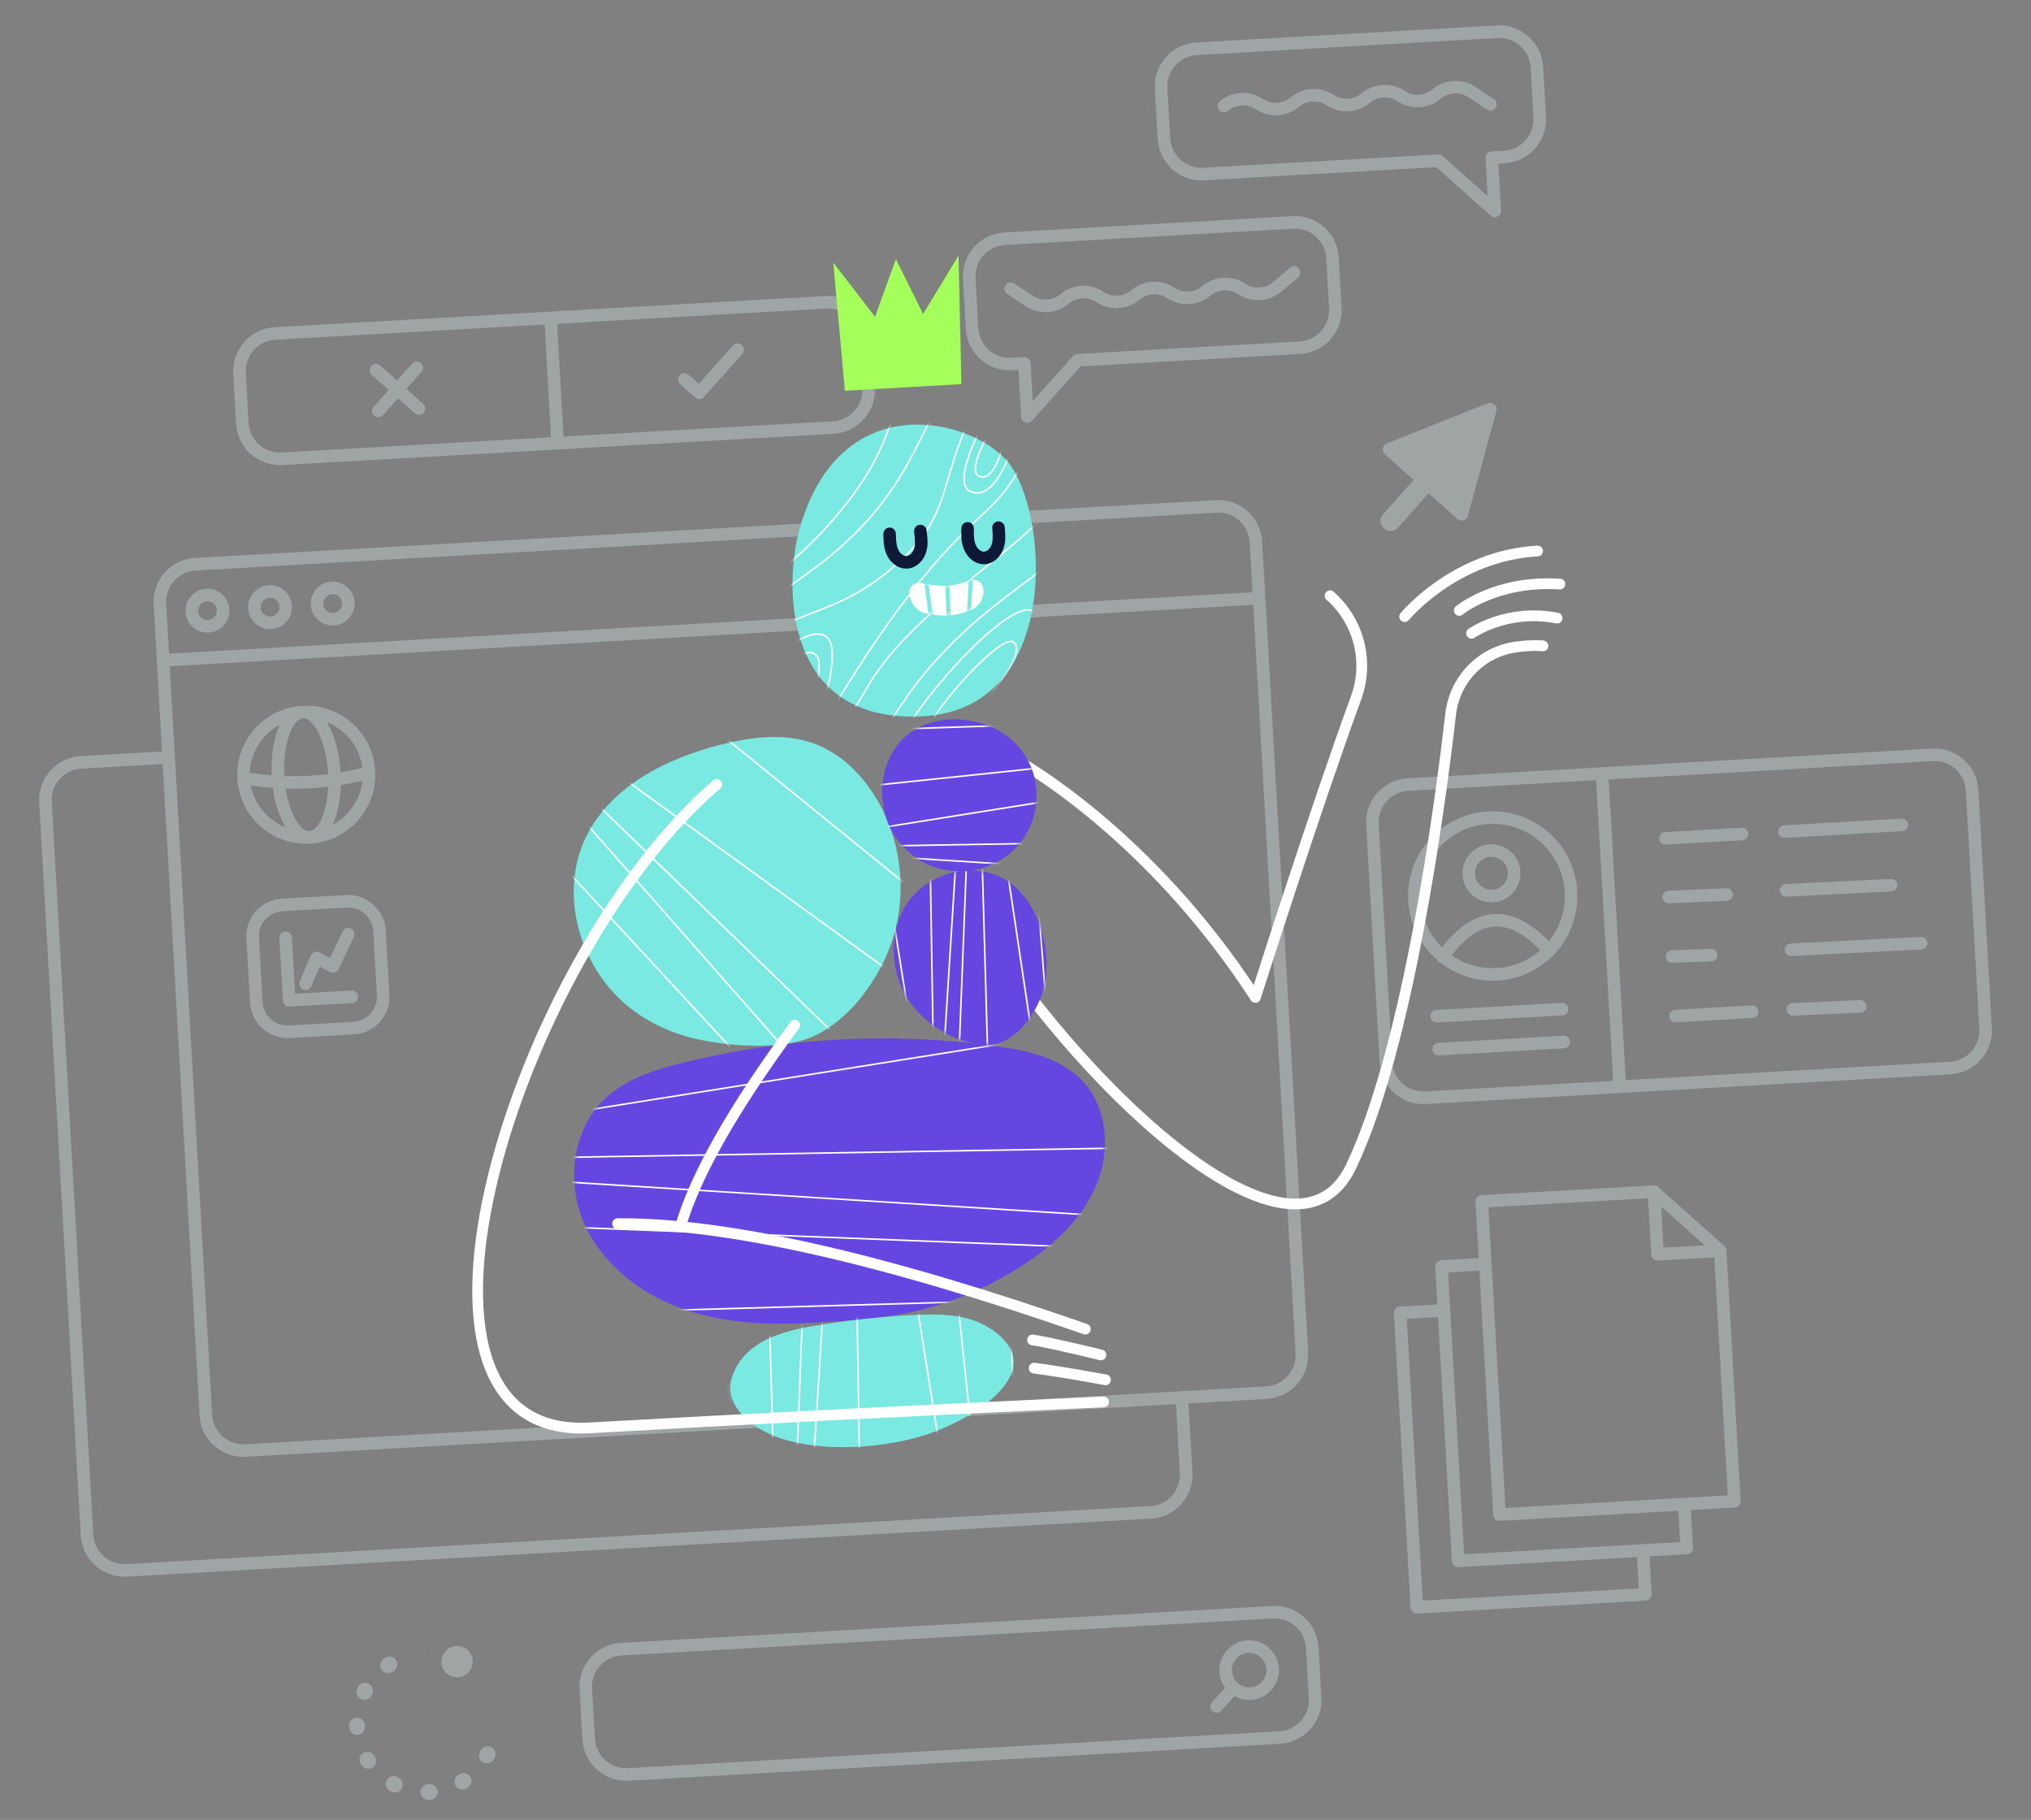 <svg width="567" height="508" viewBox="0 0 567 508" fill="none" xmlns="http://www.w3.org/2000/svg">
<rect x="0" y="0" width="567" height="508" fill="#808080" stroke="none"/>
<path fill-rule="evenodd" clip-rule="evenodd" d="M339.432 139.6C346.124 139.22 351.866 144.283 352.353 150.943L352.365 151.145L365.196 377.565C365.576 384.256 360.513 389.998 353.853 390.484L353.651 390.497L331.796 391.736L332.886 410.968C333.265 417.66 328.203 423.402 321.543 423.889L321.341 423.901L35.475 440.101C28.783 440.481 23.041 435.418 22.554 428.759L22.542 428.556L10.949 223.992C10.57 217.3 15.632 211.558 22.292 211.072L22.494 211.059L45.224 209.771L42.895 168.683C42.516 161.991 47.578 156.25 54.238 155.762L54.441 155.751L339.432 139.6ZM45.422 213.268L22.692 214.556C17.915 214.827 14.249 218.88 14.437 223.643L14.446 223.793L26.039 428.358C26.31 433.136 30.363 436.801 35.126 436.613L35.276 436.605L321.142 420.404C325.92 420.133 329.586 416.08 329.398 411.317L329.389 411.167L328.299 391.934L68.659 406.648L68.457 406.658C68.359 406.662 68.262 406.665 68.165 406.666L67.916 406.668L67.638 406.664L67.393 406.656L67.159 406.643L66.87 406.62L66.532 406.586L66.425 406.573L66.053 406.52L65.836 406.484L65.526 406.426L65.26 406.369L65.11 406.334L64.756 406.244L64.497 406.17L64.266 406.1L63.995 406.01L63.797 405.94L63.56 405.852L63.286 405.743L62.977 405.61L62.77 405.515L62.519 405.394L62.319 405.292L62.045 405.145L61.845 405.032L61.574 404.871L61.442 404.789L61.134 404.588L60.867 404.404L60.671 404.262L60.567 404.184L60.448 404.092L60.124 403.832L59.919 403.657L59.796 403.548L59.534 403.308L59.453 403.23L59.266 403.046L59.13 402.907L58.911 402.674L58.727 402.467L58.555 402.266L58.378 402.05L58.156 401.763L58.015 401.572L57.931 401.453L57.747 401.184L57.655 401.043C57.598 400.955 57.542 400.866 57.488 400.776L57.414 400.653L57.267 400.4L57.192 400.263L57.109 400.108L57.035 399.964C56.958 399.815 56.885 399.663 56.815 399.509L56.725 399.309L56.614 399.045L56.589 398.983C56.509 398.784 56.434 398.582 56.364 398.377C56.31 398.219 56.259 398.059 56.211 397.898C56.139 397.655 56.075 397.408 56.017 397.159C55.985 397.018 55.955 396.876 55.928 396.733C55.846 396.308 55.787 395.875 55.75 395.434L55.727 395.103L45.422 213.268ZM349.859 168.827L47.383 185.969L59.224 394.905C59.235 395.097 59.252 395.288 59.275 395.477C59.284 395.554 59.294 395.631 59.306 395.708C59.372 396.153 59.472 396.587 59.602 397.007L59.683 397.257L59.765 397.484L59.852 397.708C59.922 397.88 59.997 398.049 60.078 398.215C60.109 398.28 60.141 398.345 60.174 398.409L60.257 398.567L60.343 398.723L60.411 398.839L60.48 398.955C60.531 399.038 60.583 399.121 60.636 399.202L60.783 399.419L60.877 399.551L60.974 399.682L61.05 399.782L61.178 399.942L61.24 400.017C61.358 400.158 61.481 400.296 61.607 400.429L61.676 400.502L61.746 400.573L61.853 400.679L61.962 400.783L62.063 400.877L62.246 401.04L62.323 401.105L62.435 401.198L62.587 401.319L62.649 401.366C62.847 401.518 63.051 401.661 63.261 401.795L63.474 401.926C64.87 402.762 66.513 403.219 68.252 403.161L68.461 403.151L353.453 387C358.231 386.73 361.896 382.677 361.708 377.913L361.7 377.763L349.859 168.827ZM339.63 143.096L54.639 159.247C49.861 159.518 46.195 163.571 46.383 168.334L46.392 168.485L47.185 182.472L349.661 165.33L348.868 151.343C348.6 146.616 344.63 142.978 339.933 143.084L339.781 143.089L339.63 143.096ZM57.559 164.344C60.938 164.153 63.833 166.737 64.025 170.117C64.216 173.496 61.632 176.391 58.252 176.583C54.873 176.775 51.977 174.19 51.786 170.81C51.594 167.431 54.179 164.536 57.559 164.344ZM75.043 163.353C78.422 163.162 81.317 165.746 81.509 169.126C81.701 172.506 79.116 175.401 75.736 175.592C72.357 175.784 69.462 173.199 69.27 169.819C69.079 166.44 71.663 163.545 75.043 163.353ZM92.527 162.362C95.906 162.171 98.802 164.755 98.993 168.135C99.185 171.515 96.6 174.41 93.221 174.601C89.841 174.793 86.946 172.208 86.754 168.829C86.563 165.449 89.147 162.554 92.527 162.362ZM57.757 167.841C56.308 167.923 55.201 169.164 55.283 170.612C55.365 172.061 56.605 173.168 58.054 173.086C59.502 173.004 60.61 171.763 60.528 170.315C60.446 168.866 59.205 167.759 57.757 167.841ZM75.241 166.85C73.792 166.932 72.685 168.173 72.767 169.621C72.849 171.07 74.09 172.177 75.538 172.095C76.987 172.013 78.094 170.772 78.012 169.324C77.93 167.876 76.689 166.768 75.241 166.85ZM92.725 165.859C91.277 165.941 90.169 167.182 90.251 168.63C90.333 170.079 91.574 171.187 93.022 171.104C94.471 171.022 95.578 169.782 95.496 168.333C95.414 166.885 94.174 165.777 92.725 165.859Z" fill="#CFDFDF" fill-opacity="0.39"/>
<path fill-rule="evenodd" clip-rule="evenodd" d="M118.138 459.535C119.345 459.466 120.379 460.389 120.448 461.596C120.516 462.803 119.593 463.837 118.386 463.906L117.949 463.93C116.742 463.999 115.708 463.076 115.64 461.869C115.571 460.662 116.494 459.628 117.701 459.559L118.138 459.535ZM127.837 468.193C130.251 468.056 132.097 465.988 131.961 463.574C131.824 461.16 129.756 459.314 127.342 459.451C124.928 459.588 123.082 461.656 123.219 464.07C123.355 466.484 125.423 468.33 127.837 468.193ZM137.873 491.033C137.328 492.112 136.011 492.544 134.932 491.999C133.853 491.453 133.421 490.137 133.966 489.058L134.164 488.667C134.709 487.588 136.026 487.156 137.105 487.701C138.184 488.247 138.616 489.563 138.071 490.642L137.873 491.033ZM130.297 499.171C129.286 499.834 127.929 499.551 127.267 498.54C126.604 497.529 126.886 496.172 127.897 495.509L128.263 495.269C129.274 494.607 130.631 494.889 131.294 495.9C131.957 496.911 131.675 498.268 130.664 498.931L130.297 499.171ZM119.706 502.42C118.499 502.489 117.464 501.567 117.395 500.36C117.326 499.153 118.248 498.118 119.455 498.049L119.892 498.024C121.099 497.955 122.134 498.877 122.203 500.084C122.272 501.291 121.35 502.326 120.143 502.395L119.706 502.42ZM108.865 499.938C107.786 499.393 107.353 498.077 107.898 496.997C108.443 495.918 109.76 495.486 110.839 496.031L111.23 496.228C112.309 496.773 112.742 498.09 112.197 499.169C111.651 500.248 110.335 500.681 109.256 500.136L108.865 499.938ZM100.726 492.367C100.063 491.356 100.345 489.999 101.355 489.336C102.366 488.672 103.723 488.954 104.387 489.965L104.627 490.331C105.29 491.342 105.008 492.699 103.997 493.362C102.987 494.025 101.63 493.744 100.966 492.733L100.726 492.367ZM97.473 481.775C97.403 480.568 98.326 479.533 99.532 479.463C100.739 479.394 101.774 480.316 101.844 481.523L101.869 481.96C101.938 483.167 101.016 484.202 99.809 484.271C98.603 484.341 97.568 483.419 97.498 482.212L97.473 481.775ZM99.951 470.933C100.496 469.854 101.813 469.42 102.892 469.965C103.971 470.51 104.404 471.827 103.859 472.906L103.662 473.297C103.117 474.376 101.801 474.809 100.721 474.264C99.642 473.719 99.209 472.403 99.754 471.324L99.951 470.933ZM107.521 462.792C108.531 462.128 109.888 462.41 110.552 463.42C111.215 464.431 110.934 465.788 109.923 466.452L109.557 466.692C108.547 467.355 107.19 467.074 106.526 466.063C105.863 465.053 106.144 463.696 107.155 463.032L107.521 462.792ZM118.111 459.536C119.318 459.466 120.353 460.388 120.423 461.594C120.493 462.801 119.571 463.836 118.364 463.906L117.927 463.932C116.72 464.002 115.685 463.08 115.615 461.873C115.546 460.666 116.467 459.631 117.674 459.561L118.111 459.536Z" fill="#CFDFDF" fill-opacity="0.39"/>
<path fill-rule="evenodd" clip-rule="evenodd" d="M230.523 82.627C237.215 82.247 242.957 87.31 243.444 93.969L243.456 94.172L244.248 108.159C244.627 114.851 239.565 120.593 232.905 121.079L232.703 121.092L78.842 129.811C72.151 130.191 66.409 125.128 65.921 118.468L65.91 118.266L65.117 104.279C64.738 97.587 69.8 91.845 76.46 91.359L76.662 91.346L230.523 82.627ZM152.043 90.582L76.861 94.843C72.134 95.111 68.496 99.081 68.602 103.778L68.607 103.93L68.614 104.08L69.407 118.068C69.677 122.846 73.73 126.511 78.494 126.322L78.644 126.314L153.826 122.054L152.043 90.582ZM230.721 86.123L155.539 90.384L157.323 121.856L232.505 117.595C237.283 117.324 240.948 113.271 240.759 108.508L240.751 108.357L239.959 94.37C239.688 89.592 235.635 85.927 230.872 86.116L230.721 86.123ZM117.499 101.385C118.196 102.008 118.278 103.063 117.701 103.785L117.639 103.858L113.445 108.556L118.143 112.75C118.864 113.394 118.927 114.501 118.283 115.223C117.66 115.92 116.605 116.002 115.884 115.425L115.81 115.363L111.112 111.169L106.918 115.867C106.274 116.588 105.167 116.651 104.446 116.007C103.748 115.384 103.666 114.329 104.244 113.608L104.306 113.534L108.5 108.836L103.802 104.642C103.08 103.998 103.017 102.891 103.662 102.17C104.284 101.472 105.339 101.39 106.061 101.967L106.134 102.029L110.832 106.223L115.026 101.525C115.67 100.804 116.777 100.741 117.499 101.385ZM207.105 96.307C207.803 96.93 207.885 97.985 207.307 98.706L207.245 98.78L196.525 110.789C195.902 111.486 194.847 111.568 194.125 110.991L194.052 110.929L189.895 107.218C189.174 106.574 189.111 105.467 189.755 104.745C190.378 104.048 191.433 103.966 192.154 104.543L192.228 104.605L195.078 107.15L204.633 96.447C205.277 95.726 206.384 95.663 207.105 96.307Z" fill="#CFDFDF" fill-opacity="0.39"/>
<path fill-rule="evenodd" clip-rule="evenodd" d="M539.376 208.957C546.068 208.578 551.809 213.64 552.297 220.3L552.308 220.503L556.074 286.942C556.453 293.634 551.39 299.376 544.731 299.862L544.528 299.875L398.098 308.173C391.407 308.553 385.665 303.49 385.177 296.83L385.166 296.628L381.401 230.188C381.021 223.497 386.084 217.755 392.744 217.269L392.946 217.256L539.376 208.957ZM445.597 217.78L393.144 220.753C388.417 221.021 384.779 224.99 384.886 229.688L384.89 229.839L384.898 229.99L388.663 296.43C388.934 301.208 392.986 304.873 397.75 304.684L397.9 304.677L450.353 301.704L445.597 217.78ZM539.574 212.454L449.093 217.582L453.85 301.506L544.33 296.378C549.108 296.107 552.773 292.054 552.584 287.291L552.577 287.141L548.811 220.701C548.541 215.923 544.488 212.258 539.725 212.447L539.574 212.454ZM436.484 289.115C437.45 289.061 438.277 289.799 438.332 290.765C438.385 291.701 437.692 292.507 436.769 292.605L436.682 292.612L401.714 294.594C400.748 294.649 399.921 293.91 399.866 292.945C399.813 292.008 400.506 291.202 401.429 291.104L401.516 291.097L436.484 289.115ZM500.449 280.009L519.257 279.163C520.223 279.119 521.042 279.867 521.085 280.833C521.127 281.77 520.425 282.568 519.502 282.655L519.414 282.661L500.607 283.508C499.64 283.552 498.822 282.804 498.778 281.837C498.736 280.9 499.438 280.102 500.362 280.015L500.449 280.009ZM489.064 280.654C490.03 280.6 490.857 281.338 490.912 282.304C490.965 283.24 490.272 284.046 489.349 284.144L489.262 284.151L467.844 285.365C466.879 285.42 466.051 284.681 465.997 283.716C465.944 282.779 466.636 281.973 467.559 281.875L467.646 281.868L489.064 280.654ZM435.964 279.936C436.93 279.882 437.757 280.62 437.811 281.586C437.864 282.522 437.172 283.328 436.249 283.426L436.162 283.433L401.194 285.415C400.228 285.47 399.401 284.731 399.346 283.765C399.293 282.829 399.986 282.023 400.908 281.925L400.996 281.918L435.964 279.936ZM415.396 226.508C428.432 225.769 439.598 235.738 440.337 248.774C440.714 255.423 438.305 261.586 434.123 266.127C434.025 266.359 433.875 266.574 433.674 266.752C433.541 266.869 433.396 266.963 433.243 267.033C429.301 270.883 424.004 273.379 418.071 273.715C412.138 274.051 406.593 272.17 402.241 268.79C402.081 268.738 401.926 268.661 401.782 268.559C401.562 268.405 401.388 268.209 401.264 267.99C396.597 263.95 393.507 258.099 393.13 251.449C392.391 238.413 402.36 227.246 415.396 226.508ZM466.74 265.257L477.68 264.856C478.646 264.82 479.458 265.575 479.494 266.542C479.528 267.479 478.819 268.271 477.895 268.351L477.808 268.356L466.868 268.757C465.901 268.792 465.089 268.037 465.054 267.071C465.019 266.133 465.728 265.341 466.652 265.262L466.74 265.257ZM499.935 263.375L536.227 261.537C537.193 261.489 538.016 262.232 538.065 263.198C538.112 264.135 537.414 264.937 536.491 265.029L536.404 265.035L500.112 266.873C499.146 266.922 498.324 266.178 498.275 265.212C498.227 264.276 498.925 263.474 499.848 263.382L499.935 263.375ZM405.504 266.396L405.285 266.681C408.843 269.143 413.218 270.482 417.873 270.218C422.528 269.954 426.723 268.13 429.981 265.281C421.2 256.142 413.431 256.397 405.737 266.099L405.504 266.396ZM415.594 230.005C404.489 230.634 395.997 240.146 396.627 251.251C396.921 256.442 399.156 261.062 402.587 264.446C411.723 252.608 421.994 252.026 432.408 262.755C435.435 259.006 437.134 254.163 436.84 248.972C436.211 237.867 426.699 229.375 415.594 230.005ZM465.787 248.647L481.972 247.949C482.938 247.907 483.756 248.657 483.798 249.623C483.838 250.56 483.134 251.357 482.21 251.442L482.123 251.448L465.938 252.146C464.972 252.188 464.154 251.438 464.112 250.472C464.072 249.535 464.776 248.738 465.7 248.653L465.787 248.647ZM498.559 246.79L527.858 245.349C528.824 245.301 529.645 246.046 529.693 247.012C529.739 247.948 529.04 248.749 528.117 248.84L528.03 248.847L498.731 250.288C497.765 250.335 496.944 249.591 496.896 248.625C496.85 247.688 497.549 246.887 498.472 246.796L498.559 246.79ZM415.916 235.687C420.382 235.434 424.208 238.849 424.461 243.315C424.714 247.781 421.298 251.607 416.832 251.86C412.366 252.113 408.541 248.698 408.288 244.232C408.035 239.766 411.45 235.94 415.916 235.687ZM416.114 239.184C413.579 239.327 411.641 241.499 411.785 244.033C411.928 246.568 414.1 248.507 416.634 248.363C419.169 248.219 421.107 246.048 420.964 243.513C420.82 240.978 418.649 239.04 416.114 239.184ZM486.252 231.043C487.218 230.988 488.045 231.727 488.1 232.692C488.153 233.629 487.46 234.435 486.538 234.533L486.451 234.54L465.033 235.754C464.067 235.808 463.24 235.07 463.185 234.104C463.132 233.168 463.825 232.362 464.747 232.264L464.834 232.257L486.252 231.043ZM530.837 228.516C531.803 228.462 532.63 229.2 532.685 230.166C532.738 231.102 532.045 231.908 531.122 232.006L531.035 232.013L498.252 233.871C497.287 233.926 496.46 233.187 496.405 232.222C496.352 231.285 497.045 230.479 497.967 230.381L498.054 230.374L530.837 228.516Z" fill="#CFDFDF" fill-opacity="0.39"/>
<path fill-rule="evenodd" clip-rule="evenodd" d="M355.172 448.294C361.864 447.915 367.606 452.977 368.094 459.637L368.105 459.839L368.898 473.827C369.277 480.518 364.215 486.26 357.555 486.746L357.352 486.759L175.517 497.064C168.825 497.443 163.084 492.381 162.596 485.721L162.585 485.519L161.792 471.531C161.413 464.84 166.475 459.098 173.135 458.612L173.337 458.599L355.172 448.294ZM355.371 451.791L173.535 462.096C168.758 462.367 165.092 466.419 165.28 471.183L165.289 471.333L166.081 485.321C166.352 490.098 170.405 493.764 175.168 493.575L175.319 493.567L357.154 483.262C361.932 482.992 365.597 478.939 365.409 474.175L365.401 474.025L364.608 460.037C364.337 455.26 360.285 451.594 355.521 451.784L355.371 451.791ZM348.262 457.894C352.849 457.634 356.778 461.142 357.038 465.729C357.297 470.315 353.79 474.244 349.203 474.504C347.543 474.598 345.968 474.199 344.623 473.433L340.968 477.527C340.324 478.248 339.217 478.311 338.495 477.667C337.798 477.044 337.716 475.989 338.293 475.268L338.355 475.194L342.01 471.1C341.097 469.85 340.522 468.331 340.428 466.67C340.168 462.083 343.675 458.154 348.262 457.894ZM348.46 461.391C345.805 461.542 343.774 463.816 343.924 466.472C344.075 469.127 346.35 471.158 349.005 471.007C351.661 470.857 353.691 468.582 353.541 465.927C353.39 463.271 351.116 461.241 348.46 461.391Z" fill="#CFDFDF" fill-opacity="0.39"/>
<path fill-rule="evenodd" clip-rule="evenodd" d="M360.812 60.334C367.504 59.954 373.246 65.017 373.732 71.677L373.745 71.879L374.537 85.866C374.917 92.558 369.854 98.3 363.194 98.786L362.992 98.799L301.647 102.275L288.111 117.438C287.109 118.56 285.281 117.974 285.073 116.534L285.063 116.453L285.056 116.371L284.313 103.258L282.565 103.357C275.94 103.732 270.246 98.774 269.662 92.213L269.645 92.014L269.632 91.811L268.84 77.824C268.46 71.132 273.523 65.391 280.183 64.905L280.385 64.891L360.812 60.334ZM361.01 63.83L280.583 68.388C275.805 68.659 272.14 72.712 272.329 77.475L272.337 77.626L273.129 91.613C273.4 96.391 277.453 100.056 282.216 99.867L282.367 99.86L285.864 99.662C286.8 99.609 287.606 100.301 287.704 101.224L287.711 101.311L288.314 111.951L299.518 99.402C299.783 99.105 300.14 98.908 300.528 98.842L300.626 98.828L300.725 98.819L362.794 95.302C367.572 95.031 371.237 90.978 371.048 86.215L371.04 86.064L370.248 72.077C369.977 67.299 365.924 63.634 361.161 63.823L361.01 63.83ZM362.605 74.965C363.209 75.68 363.141 76.738 362.466 77.371L362.396 77.432L357.662 81.428C354.311 84.257 349.514 84.566 345.831 82.212L345.672 82.108C343.311 80.534 340.207 80.679 338.005 82.449L337.883 82.549C334.532 85.377 329.735 85.687 326.052 83.332L325.893 83.228C323.532 81.655 320.428 81.8 318.226 83.57L318.104 83.67C314.753 86.498 309.956 86.808 306.274 84.453L306.114 84.349C303.753 82.776 300.649 82.921 298.447 84.691L298.325 84.791C294.974 87.619 290.177 87.929 286.495 85.574L286.335 85.47L281.18 82.035C280.375 81.499 280.157 80.412 280.694 79.607C281.213 78.828 282.248 78.599 283.043 79.071L283.122 79.12L288.277 82.556C290.639 84.129 293.742 83.984 295.945 82.214L296.066 82.114C299.418 79.285 304.214 78.976 307.897 81.331L308.056 81.435C310.418 83.008 313.521 82.863 315.724 81.093L315.845 80.993C319.197 78.165 323.993 77.855 327.676 80.21L327.835 80.314C330.197 81.887 333.3 81.742 335.503 79.972L335.624 79.872C338.976 77.044 343.772 76.734 347.455 79.089L347.614 79.193C349.976 80.766 353.079 80.621 355.282 78.851L355.403 78.751L360.137 74.756C360.876 74.132 361.981 74.225 362.605 74.965ZM417.871 7.11C424.631 6.727 430.421 11.896 430.804 18.655L431.597 32.643L431.606 32.845C431.876 39.517 426.743 45.196 420.051 45.575L418.303 45.674L419.046 58.787L419.049 58.87C419.069 60.376 417.274 61.213 416.131 60.193L400.969 46.657L336.127 50.331C329.368 50.714 323.578 45.545 323.195 38.786L322.402 24.799C322.019 18.039 327.188 12.249 333.947 11.866L417.871 7.11ZM418.07 10.607L334.146 15.363C329.317 15.637 325.625 19.772 325.899 24.601L326.692 38.588C326.965 43.416 331.101 47.108 335.929 46.834L401.495 43.119L401.594 43.116C402.023 43.116 402.438 43.274 402.76 43.561L415.31 54.764L414.707 44.124C414.652 43.158 415.391 42.331 416.356 42.276L419.853 42.078C424.681 41.805 428.373 37.669 428.1 32.841L427.307 18.854C427.033 14.025 422.898 10.333 418.07 10.607ZM411.743 24.14L411.903 24.244L417.061 27.679C417.866 28.215 418.084 29.302 417.548 30.107C417.029 30.886 415.994 31.115 415.198 30.643L415.119 30.594L409.961 27.159C407.598 25.585 404.493 25.73 402.288 27.501L402.167 27.601C398.814 30.429 394.016 30.739 390.332 28.384L390.173 28.28C387.809 26.706 384.704 26.851 382.5 28.622L382.378 28.722C379.025 31.551 374.227 31.86 370.543 29.506L370.384 29.402C368.02 27.828 364.915 27.973 362.711 29.744L362.589 29.844C359.236 32.672 354.438 32.982 350.754 30.627L350.595 30.523C348.188 28.92 345.011 29.1 342.8 30.965C342.061 31.589 340.956 31.495 340.333 30.756C339.709 30.016 339.803 28.912 340.542 28.288C343.895 25.459 348.693 25.15 352.377 27.504L352.536 27.608C354.9 29.182 358.005 29.037 360.209 27.267L360.331 27.166C363.684 24.338 368.482 24.028 372.166 26.383L372.325 26.487C374.689 28.061 377.794 27.916 379.998 26.145L380.12 26.045C383.473 23.216 388.27 22.907 391.955 25.261L392.114 25.365C394.477 26.939 397.583 26.794 399.787 25.024L399.909 24.924C403.262 22.095 408.059 21.785 411.743 24.14Z" fill="#CFDFDF" fill-opacity="0.39"/>
<path fill-rule="evenodd" clip-rule="evenodd" d="M461.556 330.891C461.988 330.839 462.445 330.946 462.836 331.258L462.919 331.328L481.394 347.821C481.8 348.183 481.982 348.653 481.982 349.115L485.94 418.965C485.993 419.901 485.3 420.707 484.378 420.805L484.29 420.812L472.052 421.506L472.646 431.996C472.699 432.933 472.006 433.739 471.084 433.837L470.997 433.844L460.506 434.438L461.101 444.929C461.154 445.865 460.461 446.671 459.539 446.769L459.451 446.776L395.634 450.393C394.698 450.446 393.892 449.753 393.794 448.831L393.787 448.744L389.13 366.568C389.077 365.632 389.769 364.826 390.692 364.728L390.779 364.721L401.269 364.126L400.675 353.636C400.622 352.699 401.315 351.893 402.237 351.795L402.324 351.788L412.815 351.194L411.923 335.458C411.87 334.522 412.563 333.715 413.485 333.617L413.572 333.61L461.556 330.891ZM407.092 437.463L407.049 437.463L406.937 437.458L406.865 437.45L406.774 437.437L406.692 437.42L406.59 437.394L406.462 437.351L406.385 437.32L406.271 437.265L406.217 437.236L406.147 437.194L406.077 437.147L405.989 437.082L405.931 437.034L405.876 436.984L405.812 436.919L405.743 436.843L405.686 436.772L405.629 436.692L405.574 436.606L405.53 436.528L405.503 436.473C405.472 436.409 405.444 436.342 405.421 436.274L405.409 436.237C405.378 436.136 405.355 436.03 405.342 435.921L405.332 435.811L401.468 367.623L392.726 368.118L397.184 446.797L457.505 443.379L457.009 434.637L407.18 437.461L407.092 437.463ZM413.013 354.69L404.271 355.186L408.73 433.865L469.05 430.446L468.555 421.704L418.725 424.528L418.637 424.531L418.594 424.531L418.483 424.525L418.411 424.518L418.319 424.504L418.237 424.488L418.135 424.461L418.007 424.418L417.93 424.387L417.816 424.333L417.763 424.304L417.692 424.261L417.622 424.215L417.534 424.149L417.477 424.101L417.422 424.051L417.357 423.987L417.288 423.91L417.232 423.84L417.174 423.76L417.12 423.674L417.076 423.596L417.048 423.541C417.017 423.476 416.99 423.41 416.967 423.341L416.955 423.305C416.923 423.203 416.9 423.098 416.887 422.989L416.877 422.879L413.013 354.69ZM460.103 334.481L415.519 337.008L420.275 420.932L482.344 417.415L478.579 350.975L462.843 351.867L462.755 351.869L462.647 351.867L462.565 351.86L462.469 351.848L462.388 351.833L462.304 351.814L462.207 351.786L462.102 351.748L462.015 351.711L461.934 351.671L461.881 351.642L461.81 351.6L461.74 351.553L461.69 351.517L461.595 351.44L461.54 351.39L461.475 351.325L461.406 351.249L461.345 351.172L461.292 351.098L461.251 351.034L461.194 350.934L461.166 350.879C461.135 350.815 461.108 350.748 461.085 350.68L461.073 350.643C461.041 350.542 461.018 350.436 461.005 350.327L460.995 350.217L460.103 334.481ZM463.741 336.756L464.393 348.271L475.908 347.618L463.741 336.756Z" fill="#CFDFDF" fill-opacity="0.39"/>
<path fill-rule="evenodd" clip-rule="evenodd" d="M96.607 249.833C102.343 249.508 107.264 253.847 107.681 259.555L107.692 259.729L108.708 277.65C109.033 283.386 104.693 288.307 98.985 288.724L98.812 288.735L80.89 289.751C75.154 290.076 70.233 285.736 69.817 280.028L69.805 279.855L68.79 261.933C68.465 256.198 72.804 251.276 78.512 250.86L78.686 250.848L96.607 249.833ZM96.805 253.33L78.884 254.345C75.067 254.561 72.138 257.794 72.28 261.597L72.287 261.735L73.302 279.656C73.519 283.473 76.751 286.402 80.555 286.26L80.692 286.254L98.613 285.238C102.43 285.022 105.359 281.789 105.217 277.986L105.211 277.848L104.195 259.927C103.979 256.11 100.746 253.181 96.943 253.323L96.805 253.33ZM79.643 260.003C80.579 259.95 81.385 260.642 81.483 261.565L81.49 261.652L82.382 277.388L98.118 276.496C99.054 276.443 99.861 277.136 99.958 278.058L99.966 278.145C100.019 279.082 99.326 279.888 98.403 279.986L98.316 279.993L80.832 280.984C79.896 281.037 79.09 280.344 78.992 279.422L78.984 279.334L77.994 261.85C77.939 260.885 78.677 260.057 79.643 260.003ZM97.982 259.181C98.826 259.584 99.199 260.577 98.844 261.431L98.806 261.516L94.493 270.531C94.078 271.398 93.045 271.764 92.182 271.366L92.099 271.325L89.253 269.829L86.901 275.285C86.531 276.145 85.552 276.557 84.684 276.233L84.6 276.2C83.74 275.829 83.328 274.85 83.652 273.982L83.685 273.898L86.786 266.707C87.177 265.798 88.238 265.4 89.126 265.809L89.208 265.85L92.118 267.379L95.647 260.004C96.064 259.132 97.109 258.763 97.982 259.181Z" fill="#CFDFDF" fill-opacity="0.39"/>
<path fill-rule="evenodd" clip-rule="evenodd" d="M84.406 197.026C95.028 196.424 104.126 204.547 104.728 215.169C105.33 225.791 97.207 234.889 86.585 235.491C75.964 236.093 66.865 227.971 66.263 217.349C65.661 206.727 73.784 197.628 84.406 197.026ZM79.748 220.137L79.753 220.168C80.849 227.162 83.809 232.141 86.387 231.995C88.953 231.849 91.32 226.621 91.638 219.602C87.642 220.07 83.678 220.249 79.748 220.137ZM70.022 219.26L70.058 219.444C71.145 224.75 74.876 229.028 79.749 230.939C78.026 228.163 76.766 224.315 76.179 219.956C74.117 219.805 72.065 219.573 70.022 219.26ZM101.168 217.95L100.743 218.047C98.877 218.464 97.017 218.82 95.165 219.115C95.05 223.419 94.238 227.296 92.864 230.196C97.412 227.788 100.605 223.23 101.168 217.95ZM84.604 200.523L84.514 200.53C81.581 200.832 78.936 207.753 79.362 216.345L79.377 216.621C83.42 216.761 87.502 216.579 91.624 216.076L91.615 215.912C91.121 207.2 87.672 200.489 84.694 200.52L84.604 200.523ZM91.242 201.579L91.323 201.71C93.366 205.069 94.741 209.946 95.092 215.387L95.104 215.577C97.107 215.246 99.12 214.841 101.142 214.36C100.433 208.464 96.503 203.642 91.242 201.579ZM78.127 202.321L78.112 202.33C73.258 204.907 69.952 209.932 69.745 215.67C71.773 216.003 73.811 216.252 75.859 216.418C75.598 210.924 76.439 205.886 78.127 202.321Z" fill="#CFDFDF" fill-opacity="0.39"/>
<path fill-rule="evenodd" clip-rule="evenodd" d="M415.295 112.593C416.235 112.219 417.3 112.678 417.674 113.618C417.82 113.987 417.843 114.393 417.74 114.775L409.815 143.958C409.55 144.935 408.544 145.511 407.567 145.246C407.293 145.172 407.039 145.034 406.827 144.845L398.821 137.698L390.248 147.302C389.221 148.452 387.456 148.552 386.305 147.525C385.193 146.533 385.063 144.85 385.983 143.7L386.082 143.583L394.655 133.979L386.65 126.832C385.928 126.188 385.836 125.1 386.42 124.346L386.503 124.246C386.693 124.033 386.929 123.868 387.193 123.763L415.295 112.593Z" fill="#CFDFDF" fill-opacity="0.39"/>
<path d="M274.783 260.075C303.987 305.124 361.163 359.152 377.174 325.642C393.067 292.381 402.027 225.059 404.987 199.335C406.103 189.633 413.623 181.861 423.282 180.594C428.388 179.924 430.756 180.297 430.756 180.297" stroke="white" stroke-width="3" stroke-linecap="round" stroke-linejoin="round"/>
<path d="M283.912 212.238C283.912 212.238 320.531 232.134 350.473 278.419C350.473 278.419 367.408 225.19 378.565 194.841C382.276 184.745 379.386 173.395 371.321 166.295" stroke="white" stroke-width="3" stroke-linecap="round" stroke-linejoin="round"/>
<path d="M410.823 176.773C410.823 176.773 420.708 169.787 434.701 172.542" stroke="white" stroke-width="3" stroke-linecap="round" stroke-linejoin="round"/>
<path d="M407.392 170.39C407.392 170.39 417.713 161.847 435.479 163.046" stroke="white" stroke-width="3" stroke-linecap="round" stroke-linejoin="round"/>
<path d="M392.143 172.132C392.143 172.132 406.043 155.119 429.254 153.804" stroke="white" stroke-width="3" stroke-linecap="round" stroke-linejoin="round"/>
<path fill-rule="evenodd" clip-rule="evenodd" d="M285.366 353.287C294.051 347.661 302.057 340.322 306.064 330.782C310.07 321.24 309.292 309.213 302.172 301.704C296.039 295.234 286.658 293.192 277.826 291.983C248.864 288.02 219.153 289.602 190.777 296.62C182.844 298.582 174.695 301.144 168.782 306.786C159.807 315.349 158.073 329.872 162.986 341.263C167.9 352.654 178.482 360.951 190.142 365.187C201.57 369.338 213.963 369.947 226.002 369.286C239.021 368.572 251.558 367.859 264.02 363.612C271.52 361.056 278.714 357.595 285.366 353.287Z" fill="#6546E1"/>
<mask id="mask0_4_736" style="mask-type:luminance" maskUnits="userSpaceOnUse" x="160" y="289" width="149" height="81">
<path fill-rule="evenodd" clip-rule="evenodd" d="M285.366 353.287C294.051 347.661 302.057 340.322 306.064 330.782C310.07 321.24 309.292 309.213 302.172 301.704C296.039 295.234 286.658 293.192 277.826 291.983C248.864 288.02 219.153 289.602 190.777 296.62C182.844 298.582 174.695 301.144 168.782 306.786C159.807 315.349 158.073 329.872 162.986 341.263C167.9 352.654 178.482 360.951 190.142 365.187C201.57 369.338 213.963 369.947 226.002 369.286C239.021 368.572 251.558 367.859 264.02 363.612C271.52 361.056 278.714 357.595 285.366 353.287Z" fill="white"/>
</mask>
<g mask="url(#mask0_4_736)">
<path d="M353.906 279.322L353.975 279.755L136.686 314.433L136.617 314L353.906 279.322Z" fill="white"/>
<path d="M137.483 328.422L357.521 342.263L357.494 342.7L137.456 328.859L137.483 328.422Z" fill="white"/>
<path d="M138.221 341.535L357.962 350.13L357.945 350.568L138.204 341.973L138.221 341.535Z" fill="white"/>
<path d="M139.643 366.887L358.542 360.621L358.554 361.058L139.655 367.325L139.643 366.887Z" fill="white"/>
<path d="M137.168 323.177L356.216 319.533L356.223 319.971L137.176 323.614L137.168 323.177Z" fill="white"/>
</g>
<path fill-rule="evenodd" clip-rule="evenodd" d="M204.235 384.788C206.571 377.232 212.96 373.061 223.312 370.856C233.013 368.79 250.492 366.894 260.502 366.928C268.216 366.955 274.048 368.476 278.889 372.662C291.164 383.279 272.902 395.342 260.227 399.914C247.409 404.538 227.883 405.762 215.645 400.618C208.21 397.493 202.201 391.366 204.235 384.788Z" fill="#79E9E1"/>
<mask id="mask1_4_736" style="mask-type:luminance" maskUnits="userSpaceOnUse" x="203" y="366" width="80" height="38">
<path fill-rule="evenodd" clip-rule="evenodd" d="M204.235 384.788C206.571 377.232 212.96 373.061 223.312 370.856C233.013 368.79 250.492 366.894 260.502 366.928C268.216 366.955 274.048 368.476 278.889 372.662C291.164 383.279 272.902 395.342 260.227 399.914C247.409 404.538 227.883 405.762 215.645 400.618C208.21 397.493 202.201 391.366 204.235 384.788Z" fill="white"/>
</mask>
<g mask="url(#mask1_4_736)">
<path d="M279.59 282.442L283.746 409.812L283.308 409.826L279.153 282.456L279.59 282.442Z" fill="white"/>
<path d="M272.552 410.431L272.116 410.476L258.802 283.625L259.238 283.579L272.552 410.431Z" fill="white"/>
<path d="M263.646 410.924L263.214 410.993L243.031 284.531L243.464 284.462L263.646 410.924Z" fill="white"/>
<path d="M235.071 284.986L227.016 413.048L226.579 413.02L234.634 284.958L235.071 284.986Z" fill="white"/>
<path d="M227.439 285.413L222.437 413.302L221.999 413.285L227.002 285.396L227.439 285.413Z" fill="white"/>
<path d="M212.684 286.234L216.331 413.633L215.894 413.646L212.247 286.247L212.684 286.234Z" fill="white"/>
<path d="M207.425 414.112L206.992 414.177L188.082 287.643L188.515 287.578L207.425 414.112Z" fill="white"/>
<path d="M238.124 284.795L240.245 412.281L239.807 412.288L237.686 284.802L238.124 284.795Z" fill="white"/>
</g>
<path fill-rule="evenodd" clip-rule="evenodd" d="M175.101 280.723C161.578 269.554 155.893 249.01 163.744 233.326C170.722 219.388 186.107 211.679 201.221 207.862C209.696 205.722 218.823 204.534 227.052 207.48C234.428 210.12 240.379 215.9 244.464 222.584C251.715 234.45 253.428 249.55 249.019 262.738C245.5 273.265 237.054 285.116 226.469 289.536C217.826 293.145 203.887 292.051 195.052 290.162C187.787 288.608 180.844 285.467 175.101 280.723Z" fill="#79E9E1"/>
<mask id="mask2_4_736" style="mask-type:luminance" maskUnits="userSpaceOnUse" x="160" y="205" width="92" height="87">
<path fill-rule="evenodd" clip-rule="evenodd" d="M175.101 280.723C161.578 269.554 155.893 249.01 163.744 233.326C170.722 219.388 186.107 211.679 201.221 207.862C209.696 205.722 218.823 204.534 227.052 207.48C234.428 210.12 240.379 215.9 244.464 222.584C251.715 234.45 253.428 249.55 249.019 262.738C245.5 273.265 237.054 285.116 226.469 289.536C217.826 293.145 203.887 292.051 195.052 290.162C187.787 288.608 180.844 285.467 175.101 280.723Z" fill="white"/>
</mask>
<g mask="url(#mask2_4_736)">
<path d="M382.509 300.316L382.224 300.648L216.011 158.133L216.296 157.801L382.509 300.316Z" fill="white"/>
<path d="M209.014 165.972L368.813 315.672L368.514 315.992L208.715 166.291L209.014 165.972Z" fill="white"/>
<path d="M355.972 330.032L355.697 330.372L185.402 192.429L185.677 192.089L355.972 330.032Z" fill="white"/>
<path d="M345.758 341.456L345.501 341.81L167.334 212.685L167.591 212.331L345.758 341.456Z" fill="white"/>
<path d="M158.005 223.141L303.809 388.518L303.481 388.808L157.677 223.43L158.005 223.141Z" fill="white"/>
<path d="M149.255 232.935L298.557 394.393L298.236 394.69L148.933 233.232L149.255 232.935Z" fill="white"/>
<path d="M132.334 251.867L291.549 402.221L291.249 402.539L132.033 252.185L132.334 251.867Z" fill="white"/>
<path d="M281.325 413.635L281.064 413.987L104.355 283.228L104.615 282.877L281.325 413.635Z" fill="white"/>
<path d="M264.426 432.587L264.141 432.919L97.928 290.404L98.213 290.071L264.426 432.587Z" fill="white"/>
<path d="M161.492 219.209L318.958 371.523L318.654 371.837L161.187 219.524L161.492 219.209Z" fill="white"/>
</g>
<path fill-rule="evenodd" clip-rule="evenodd" d="M254.344 280.173C248.265 271.916 247.675 259.7 253.755 251.444C259.836 243.189 272.496 240.279 281.107 245.845C286.284 249.192 289.543 254.935 291.098 260.899C292.564 266.523 292.649 272.602 290.672 278.069C288.467 284.164 282.637 291.855 275.581 291.649C267.522 291.412 259.062 286.582 254.344 280.173Z" fill="#6546E1"/>
<mask id="mask3_4_736" style="mask-type:luminance" maskUnits="userSpaceOnUse" x="249" y="242" width="44" height="50">
<path fill-rule="evenodd" clip-rule="evenodd" d="M254.344 280.173C248.265 271.916 247.675 259.7 253.755 251.444C259.836 243.189 272.496 240.279 281.107 245.845C286.284 249.192 289.543 254.935 291.098 260.899C292.564 266.523 292.649 272.602 290.672 278.069C288.467 284.164 282.637 291.855 275.581 291.649C267.522 291.412 259.062 286.582 254.344 280.173Z" fill="white"/>
</mask>
<g mask="url(#mask3_4_736)">
<path d="M245.226 231.785L245.658 231.716L257.796 307.767L257.363 307.836L245.226 231.785Z" fill="white"/>
<path d="M262.41 307.502L267.254 230.489L267.691 230.516L262.847 307.529L262.41 307.502Z" fill="white"/>
<path d="M266.999 307.247L270.007 230.338L270.445 230.355L267.436 307.264L266.999 307.247Z" fill="white"/>
<path d="M275.872 306.759L273.679 230.144L274.116 230.132L276.31 306.746L275.872 306.759Z" fill="white"/>
<path d="M279.036 229.867L279.469 229.802L290.841 305.897L290.408 305.961L279.036 229.867Z" fill="white"/>
<path d="M287.907 229.349L288.344 229.315L294.208 305.722L293.772 305.755L287.907 229.349Z" fill="white"/>
<path d="M260.573 307.623L259.298 230.957L259.736 230.949L261.011 307.616L260.573 307.623Z" fill="white"/>
</g>
<path fill-rule="evenodd" clip-rule="evenodd" d="M250.936 234.924C245.054 227.595 244.692 216.352 250.073 208.647C255.454 200.942 265.779 199.183 274.703 202.131C283.626 205.079 289.571 212.966 289.357 222.361C288.893 242.687 263.565 250.659 250.936 234.924Z" fill="#6546E1"/>
<mask id="mask4_4_736" style="mask-type:luminance" maskUnits="userSpaceOnUse" x="246" y="200" width="44" height="44">
<path fill-rule="evenodd" clip-rule="evenodd" d="M250.936 234.924C245.054 227.595 244.692 216.352 250.073 208.647C255.454 200.942 265.779 199.183 274.703 202.131C283.626 205.079 289.571 212.966 289.357 222.361C288.893 242.687 263.565 250.659 250.936 234.924Z" fill="white"/>
</mask>
<g mask="url(#mask4_4_736)">
<path d="M237.828 203.686L337.185 200.445L337.199 200.882L237.842 204.124L237.828 203.686Z" fill="white"/>
<path d="M337.664 209.177L337.71 209.613L238.757 219.998L238.712 219.563L337.664 209.177Z" fill="white"/>
<path d="M338.046 216.124L338.115 216.557L239.466 232.301L239.397 231.868L338.046 216.124Z" fill="white"/>
<path d="M239.817 238.415L339.714 244.698L339.686 245.135L239.789 238.852L239.817 238.415Z" fill="white"/>
<path d="M240.149 244.368L339.911 248.27L339.894 248.707L240.132 244.805L240.149 244.368Z" fill="white"/>
<path d="M239.664 236.033L339.112 234.379L339.119 234.816L239.671 236.471L239.664 236.033Z" fill="white"/>
</g>
<path fill-rule="evenodd" clip-rule="evenodd" d="M223.318 147.279C218.623 163.583 218.811 202.135 257.775 199.927C296.74 197.719 292.777 142.445 281.254 128.791C271.088 116.745 234.711 107.713 223.318 147.279Z" fill="#79E9E1"/>
<mask id="mask5_4_736" style="mask-type:luminance" maskUnits="userSpaceOnUse" x="221" y="118" width="69" height="83">
<path fill-rule="evenodd" clip-rule="evenodd" d="M223.318 147.279C218.623 163.583 218.811 202.135 257.775 199.927C296.74 197.719 292.777 142.445 281.254 128.791C271.088 116.745 234.711 107.713 223.318 147.279Z" fill="white"/>
</mask>
<g mask="url(#mask5_4_736)">
<path d="M337.304 116.203C318.231 144.107 307.961 164.794 306.495 178.24C304.271 198.635 264.942 231.31 237.155 235.67L236.317 235.794L236.257 235.36C263.902 231.562 303.838 198.572 306.06 178.192C307.522 164.789 317.626 144.33 336.372 116.793L336.942 115.956L337.304 116.203Z" fill="white"/>
<path d="M334.356 113.591C317.311 135.214 303.817 156.656 293.874 177.916C283.997 199.032 261.946 217.617 227.73 233.682L226.689 234.168L226.505 233.771C261.23 217.635 283.551 198.952 293.477 177.73C303.322 156.681 316.641 135.457 333.432 114.058L334.012 113.32L334.356 113.591Z" fill="white"/>
<path d="M288.243 170.317C284.955 168.537 276.395 174.907 266.712 185.442L266.418 185.762C257.102 195.956 249.948 206.564 249.853 210.89C249.803 213.162 250.499 214.463 251.908 214.787C253.129 215.068 254.843 214.595 257.039 213.439L257.234 213.336C261.051 211.285 266.089 207.384 272.792 201.52C278.404 196.611 284.003 189.81 287.339 183.813L287.558 183.413C291.084 176.919 291.558 172.113 288.243 170.317ZM286.956 183.6C283.646 189.552 278.078 196.314 272.504 201.191L271.59 201.987C265.364 207.388 260.631 211.014 257.027 212.95C254.823 214.134 253.131 214.619 252.007 214.36C250.836 214.091 250.245 212.987 250.29 210.899C250.381 206.767 257.362 196.376 266.465 186.361L266.741 186.058C276.358 175.535 285.002 169.06 288.034 170.702C291.109 172.368 290.573 177.097 286.956 183.6Z" fill="white"/>
<path d="M282.832 178.934C280.907 177.989 275.493 182.303 269.177 189.24C263.204 195.798 258.488 202.49 258.218 205.102C258.073 206.508 258.446 207.311 259.329 207.447C260.08 207.563 261.161 207.166 262.579 206.31C264.922 204.896 268.069 202.316 272.29 198.482C275.825 195.271 279.445 190.929 281.697 187.178C284.236 182.949 284.817 179.908 282.832 178.934ZM281.321 186.952C279.092 190.666 275.5 194.975 271.996 198.158L271.265 198.819C267.51 202.2 264.649 204.524 262.49 205.852L262.353 205.935C261.018 206.742 260.014 207.11 259.396 207.014C258.795 206.922 258.53 206.35 258.654 205.147C259.238 199.483 279.152 177.616 282.639 179.327C284.27 180.127 283.733 182.935 281.321 186.952Z" fill="white"/>
<path d="M290.398 159.658L289.431 160.395L284.299 164.257C273.974 172.031 267.727 177.425 260.7 185.297C255.555 191.06 251.48 196.968 246.387 205.529L241.723 213.473C241.486 213.874 241.279 214.224 241.118 214.493L240.998 214.694C239.357 217.423 238.03 219.471 236.753 221.201C233.743 225.278 231.002 227.536 227.965 228.151L227.802 228.183L227.724 227.752C230.692 227.21 233.397 225.01 236.4 220.941L236.673 220.568C237.813 218.992 239.009 217.141 240.448 214.757L241.101 213.664C242.455 211.378 245.262 206.569 245.211 206.657L245.479 206.201C250.837 197.13 255.029 190.993 260.373 185.006L261.003 184.305C267.697 176.899 273.807 171.628 283.575 164.254L288.32 160.686C288.854 160.283 289.332 159.921 289.801 159.563L290.776 158.816C292.463 157.517 293.91 156.366 295.278 155.231C298.656 152.426 301.482 149.758 304.043 146.889C311.819 138.179 313.682 120.032 309.598 92.459L309.473 91.621L309.906 91.555C314.17 119.718 312.337 138.256 304.37 147.18C301.793 150.067 298.952 152.75 295.557 155.568L295.039 155.996C293.645 157.14 292.151 158.316 290.398 159.658Z" fill="white"/>
<path d="M306.64 88.642C308.788 104.003 306.965 118.206 301.17 131.244C299.152 135.785 295.607 140.354 290.358 145.468L289.467 146.328C286.19 149.463 283.385 151.868 276.504 157.504L271.136 161.891C267.491 164.88 265.034 166.943 262.528 169.137L262.186 169.438C253.058 177.461 246.703 184.463 242.38 191.866L242.196 192.184C232.698 208.695 223.443 216.667 214.406 216.055L214.132 216.033L214.17 215.597C222.986 216.364 232.114 208.667 241.531 192.459L241.816 191.965C246.11 184.502 252.425 177.476 261.506 169.453L262.41 168.658C265.318 166.117 268.196 163.722 272.973 159.824L276.713 156.766C283.634 151.092 286.3 148.782 289.761 145.437C295.134 140.244 298.742 135.631 300.77 131.067C306.471 118.239 308.305 104.279 306.272 89.18L306.206 88.703L306.64 88.642Z" fill="white"/>
<path d="M301.406 84.177L301.716 84.486C296.49 89.72 294.065 95.392 292.181 104.821L291.965 105.926C291.87 106.426 291.772 106.95 291.663 107.549L291.04 110.995L290.901 111.754C289.654 118.483 288.574 122.629 286.677 127.08C284.137 133.039 280.426 138.312 275.023 143.221C261.965 155.084 251.219 168.779 239.989 186.201L238.883 187.931C236.481 191.716 231.661 199.439 230.755 200.842C225.612 208.805 218.351 212.277 209.003 211.24L208.719 211.207L208.771 210.772C217.996 211.881 225.139 208.575 230.234 200.84L230.654 200.187C232.146 197.84 237.253 189.657 239.156 186.687L239.224 186.581C250.484 169.042 261.23 155.254 274.267 143.317L274.728 142.897C280.085 138.031 283.759 132.81 286.274 126.908C288.191 122.411 289.269 118.22 290.54 111.297L291.312 107.033C291.378 106.68 291.439 106.35 291.499 106.033L291.679 105.1L291.827 104.359C293.692 95.198 296.112 89.563 301.201 84.384L301.406 84.177Z" fill="white"/>
<path d="M227.99 176.764C225.288 176.894 221.614 178.89 217.908 182.096C209.826 189.087 205.179 198.122 209.16 201.676C213.466 205.52 219.064 206.107 223.71 203.188C228.761 200.013 232.056 193.209 232.557 183.762C232.813 178.943 231.148 176.612 227.99 176.764ZM232.12 183.739C231.626 193.055 228.395 199.726 223.477 202.817C219 205.631 213.614 205.066 209.452 201.35C205.77 198.063 210.298 189.258 218.194 182.427C221.833 179.28 225.43 177.325 228.011 177.201C230.872 177.064 232.363 179.152 232.12 183.739Z" fill="white"/>
<path d="M225.931 181.955C224.209 182.041 221.882 183.309 219.535 185.341C214.41 189.778 211.456 195.51 214.012 197.791C216.742 200.228 220.302 200.596 223.258 198.734C226.462 196.716 228.554 192.407 228.881 186.439C229.049 183.363 227.972 181.853 225.931 181.955ZM228.444 186.415C228.124 192.252 226.096 196.429 223.024 198.364C220.237 200.119 216.89 199.774 214.303 197.465C212.047 195.45 214.883 189.948 219.822 185.671C222.101 183.698 224.351 182.472 225.952 182.392C227.696 182.305 228.599 183.572 228.444 186.415Z" fill="white"/>
<path d="M223.564 188.001C222.889 188.033 222.004 188.515 221.115 189.284C219.162 190.974 218.033 193.166 219.074 194.095C221.447 196.214 224.563 194.254 224.802 189.806C224.867 188.595 224.413 187.959 223.564 188.001ZM224.364 189.782C224.143 193.902 221.428 195.61 219.366 193.769C218.624 193.107 219.634 191.145 221.401 189.615C222.223 188.904 223.031 188.465 223.585 188.438C224.137 188.411 224.417 188.804 224.364 189.782Z" fill="white"/>
<path d="M297.654 80.83L297.967 81.137C287.903 91.387 280.643 100.412 275.502 108.73C271.479 115.238 268.921 120.941 266.783 127.502L266.572 128.159C265.938 130.175 264.064 136.563 263.53 138.184C261.29 144.985 258.564 149.714 253.362 154.879C245.995 162.192 239.569 166.18 230.902 169.708L230.133 170.015C228.732 170.564 224.219 172.316 222.861 172.892C217.69 175.086 214.177 177.372 210.888 181.056C203.789 189.008 201.272 197.218 203.322 205.704L203.385 205.961L202.961 206.068C200.76 197.341 203.299 188.9 210.562 180.765C213.825 177.11 217.306 174.81 222.344 172.637L222.854 172.42C224.591 171.696 229.815 169.674 230.344 169.462C239.16 165.914 245.62 161.948 253.053 154.568C258.113 149.545 260.799 144.95 262.997 138.4L263.114 138.047C263.666 136.374 265.662 129.56 266.221 127.817C268.398 121.034 270.995 115.188 275.129 108.5L275.564 107.803C280.623 99.765 287.645 91.069 297.236 81.257L297.654 80.83Z" fill="white"/>
<path d="M285.362 104.456C283.286 103.897 278.166 110.555 273.911 118.825L273.782 119.076C269.06 128.328 267.397 135.622 270.55 137.233C273.628 138.806 276.493 137.122 279.044 133.121C280.722 130.49 282.156 126.972 282.938 124.218L283.031 123.891C283.238 123.215 284.943 117.903 285.539 115.757L285.706 115.145C286.356 112.73 286.773 110.685 286.918 109.02C287.145 106.414 286.693 104.815 285.362 104.456ZM286.482 108.982C286.328 110.754 285.857 112.98 285.117 115.64L285.028 115.955C284.338 118.366 282.656 123.595 282.59 123.839C281.837 126.59 280.38 130.212 278.675 132.886C276.23 136.72 273.569 138.284 270.749 136.843C267.981 135.428 269.549 128.413 274.035 119.544L274.172 119.275C278.317 111.155 283.483 104.403 285.248 104.879C286.294 105.161 286.692 106.569 286.482 108.982Z" fill="white"/>
<path d="M280.752 115.493C279.561 115.155 276.878 118.656 274.644 123.073L274.558 123.245C272.081 128.195 271.246 132.108 273.024 133.035C274.744 133.93 276.313 133.028 277.67 130.876C278.539 129.497 279.272 127.658 279.673 126.197L279.737 125.96C279.839 125.611 280.709 122.786 281.011 121.642C281.388 120.211 281.625 119.01 281.694 118.042C281.793 116.656 281.545 115.769 280.823 115.515L280.752 115.493ZM281.258 118.011C281.195 118.891 280.985 119.986 280.651 121.284L280.544 121.691C280.197 122.965 279.339 125.749 279.305 125.881C278.928 127.332 278.183 129.242 277.3 130.642C276.049 132.626 274.689 133.408 273.226 132.646C271.813 131.91 272.577 128.238 274.859 123.621L274.949 123.441C277.067 119.209 279.763 115.668 280.633 115.914C281.134 116.056 281.346 116.768 281.258 118.011Z" fill="white"/>
<path d="M294.652 78.076L294.877 78.452C284.875 84.434 277.551 90.628 271.872 97.556C267.476 102.921 264.49 107.953 260.282 116.438L258.155 120.76C253.848 129.474 251.209 134.106 247.092 139.62C241.552 147.039 234.542 153.837 225.121 160.556L224.647 160.892C196.183 181.012 189.767 198.295 205.261 212.852L205.737 213.293L205.443 213.616C189.245 198.878 195.322 181.351 223.533 161.147L224.395 160.534C234.019 153.732 241.137 146.863 246.741 139.358L247.253 138.666C251.008 133.549 253.572 129.024 257.583 120.929L259.689 116.65L260.091 115.84C264.207 107.57 267.182 102.589 271.534 97.279C277.156 90.419 284.379 84.279 294.183 78.358L294.652 78.076Z" fill="white"/>
<path d="M291.609 66.414L291.583 66.851C278.731 66.11 270.256 69.821 264.33 77.843C261.82 81.24 259.75 85.397 257.772 90.748L257.559 91.329C256.886 93.184 256.218 95.186 255.482 97.534L255.12 98.697C254.928 99.315 254.732 99.957 254.515 100.675L252.839 106.249L252.579 107.109C248.647 120.031 245.637 127.492 240.764 134.773C228.227 153.506 207.847 169.885 179.626 183.913L178.768 184.338L178.575 183.945C207.177 169.854 227.784 153.381 240.4 134.529C245.296 127.214 248.306 119.701 252.29 106.553L254.022 100.791C254.319 99.809 254.575 98.973 254.828 98.157L255.196 96.983C255.96 94.566 256.653 92.513 257.361 90.596C259.353 85.21 261.44 81.018 263.978 77.583C269.934 69.52 278.44 65.74 291.22 66.393L291.609 66.414Z" fill="white"/>
<path d="M279.875 60.126L280.005 60.544L279.495 60.705C272.712 62.882 266.604 66.264 258.761 73.45C247.259 83.987 235.207 100.523 222.661 124.512L222.28 125.241C203.593 161.167 184.233 181.033 164.177 184.817L163.569 184.927L163.495 184.496C183.399 181.064 202.683 161.613 221.327 126.119L221.892 125.039C234.598 100.613 246.806 83.809 258.465 73.127L259.054 72.592C266.666 65.726 272.692 62.429 279.361 60.288L279.875 60.126Z" fill="white"/>
<path d="M277.846 54.11L277.775 54.542C273.062 53.772 268.062 55.98 262.324 60.964L261.834 61.394C257.729 65.034 254.298 68.873 247.047 77.635L243.651 81.745C241.009 84.931 239.094 87.185 237.171 89.344L237.007 89.529C232.083 95.044 227.561 98.217 221.466 100.784L221.138 100.921C218.543 101.995 208.421 105.466 206.653 106.107L206.544 106.146C199.597 108.71 193.152 111.622 185.768 115.744C184.969 116.19 184.163 116.648 183.35 117.119C163.898 128.385 156.223 147.29 160.323 173.882L160.451 174.69L160.019 174.76C155.61 147.573 163.314 128.217 183.13 116.741C183.946 116.268 184.754 115.809 185.555 115.362C192.775 111.331 199.101 108.453 205.871 105.929L206.502 105.696C208.26 105.059 218.159 101.663 220.879 100.554L220.97 100.516C227.064 97.995 231.553 94.911 236.419 89.528L236.68 89.237C238.764 86.903 240.816 84.484 243.774 80.91L247.175 76.794C254.278 68.224 257.652 64.484 261.811 60.83L262.259 60.441C267.919 55.579 272.908 53.382 277.658 54.081L277.846 54.11Z" fill="white"/>
<path d="M269.564 42.855C261.325 52.085 252.247 59.911 241.802 67.107L240.952 67.69C233.406 72.836 226.034 77.152 214.491 83.411L204.729 88.682C203.956 89.101 203.236 89.493 202.528 89.881L201.234 90.591C197.987 92.379 195.193 93.963 192.555 95.521L192.212 95.724C184.608 100.228 178.369 104.495 172.785 109.146C154.562 124.326 147.694 142.926 152.165 164.978L152.304 165.648L151.876 165.739C147.094 143.232 153.975 124.245 172.505 108.81C178.109 104.142 184.367 99.863 191.988 95.347L193.025 94.736C195.464 93.307 198.055 91.843 201.022 90.208L203.176 89.028C204.335 88.396 205.566 87.729 207.044 86.931L212.966 83.739C225.705 76.856 233.437 72.339 241.553 66.747C251.762 59.713 260.66 52.078 268.743 43.114L269.237 42.564L269.564 42.855Z" fill="white"/>
<path d="M258.916 40.977L259.24 41.271C242.126 60.131 220.938 71.239 195.686 74.59L194.919 74.689C176.385 77.026 159.988 88.683 150.127 105.896C140.193 123.236 137.983 144.231 144.78 163.786L144.989 164.378L144.576 164.525C137.483 144.68 139.65 123.303 149.747 105.679C159.674 88.35 176.189 76.609 194.864 74.254C220.097 71.073 241.272 60.171 258.398 41.544L258.916 40.977Z" fill="white"/>
</g>
<path fill-rule="evenodd" clip-rule="evenodd" d="M257.874 162.886C251.652 161.562 253.462 170.152 258.345 171.191C263.227 172.23 266.287 172.056 270.583 170.497C276.467 168.363 275.466 160.065 270.113 162.192C266.253 163.727 262.756 163.925 257.874 162.886Z" fill="white"/>
<mask id="mask6_4_736" style="mask-type:luminance" maskUnits="userSpaceOnUse" x="253" y="161" width="22" height="11">
<path fill-rule="evenodd" clip-rule="evenodd" d="M257.874 162.886C251.652 161.562 253.462 170.152 258.345 171.191C263.227 172.23 266.287 172.056 270.583 170.497C276.467 168.363 275.466 160.065 270.113 162.192C266.253 163.727 262.756 163.925 257.874 162.886Z" fill="white"/>
</mask>
<g mask="url(#mask6_4_736)">
<path fill-rule="evenodd" clip-rule="evenodd" d="M259.691 175.079L257.75 160.54L258.875 160.39L260.816 174.929L259.691 175.079Z" fill="#79E9E1"/>
</g>
<mask id="mask7_4_736" style="mask-type:luminance" maskUnits="userSpaceOnUse" x="253" y="161" width="22" height="11">
<path fill-rule="evenodd" clip-rule="evenodd" d="M257.874 162.886C251.652 161.562 253.462 170.152 258.345 171.191C263.227 172.23 266.287 172.056 270.583 170.497C276.467 168.363 275.466 160.065 270.113 162.192C266.253 163.727 262.756 163.925 257.874 162.886Z" fill="white"/>
</mask>
<g mask="url(#mask7_4_736)">
<path fill-rule="evenodd" clip-rule="evenodd" d="M265.587 175.836L264.452 175.885L263.842 161.983L264.975 161.933L265.587 175.836Z" fill="#79E9E1"/>
</g>
<mask id="mask8_4_736" style="mask-type:luminance" maskUnits="userSpaceOnUse" x="253" y="161" width="22" height="11">
<path fill-rule="evenodd" clip-rule="evenodd" d="M257.874 162.886C251.652 161.562 253.462 170.152 258.345 171.191C263.227 172.23 266.287 172.056 270.583 170.497C276.467 168.363 275.466 160.065 270.113 162.192C266.253 163.727 262.756 163.925 257.874 162.886Z" fill="white"/>
</mask>
<g mask="url(#mask8_4_736)">
<path fill-rule="evenodd" clip-rule="evenodd" d="M270.743 177.901L269.61 177.844L270.523 159.977L271.657 160.034L270.743 177.901Z" fill="#79E9E1"/>
</g>
<path d="M258.673 147.996C259.046 150.875 259.082 152.309 258.572 154.059C257.837 156.584 255.755 158.594 253.247 158.72C250.823 158.84 248.607 157.172 247.561 154.85C246.837 153.242 246.666 151.873 246.598 149.059C246.575 148.092 247.34 147.289 248.306 147.266C249.273 147.242 250.076 148.007 250.099 148.974L250.116 149.567C250.182 151.51 250.328 152.465 250.754 153.412C251.254 154.521 252.24 155.263 253.072 155.221C253.932 155.178 254.859 154.284 255.209 153.08C255.539 151.949 255.511 150.851 255.2 148.447C255.075 147.487 255.752 146.609 256.711 146.485C257.67 146.36 258.549 147.037 258.673 147.996ZM270.065 145.724L270.153 145.723C271.12 145.738 271.891 146.534 271.876 147.501C271.838 149.925 271.935 151.02 272.39 152.106C272.874 153.262 273.897 154.047 274.755 153.992C275.588 153.939 276.483 153.091 276.854 151.933C277.201 150.848 277.213 149.786 277.003 147.45C276.917 146.487 277.627 145.636 278.591 145.549C279.554 145.463 280.405 146.174 280.491 147.137L280.531 147.59C280.739 150.088 280.697 151.413 280.19 153.001C279.413 155.426 277.399 157.334 274.977 157.488C272.471 157.646 270.176 155.885 269.159 153.459C268.455 151.778 268.329 150.349 268.374 147.446C268.389 146.509 269.138 145.755 270.065 145.724Z" fill="#0D1937"/>
<path fill-rule="evenodd" clip-rule="evenodd" d="M244.293 88.428L250.109 72.308L257.71 87.668L267.594 71.317L268.405 107.229L235.877 109.072L232.626 73.299L244.293 88.428Z" fill="#A5FF5B"/>
<path d="M200.1 218.973C144.055 266.877 101.731 402.143 164.673 398.576C206.635 396.198 254.442 393.781 308.093 391.325" stroke="white" stroke-width="3" stroke-linecap="round" stroke-linejoin="round"/>
<path d="M302.995 371.004C246.032 351.138 202.503 341.326 172.406 341.57" stroke="white" stroke-width="3" stroke-linecap="round" stroke-linejoin="round"/>
<path d="M221.886 286.145C204.782 309.332 194.15 328.06 189.989 342.328" stroke="white" stroke-width="3" stroke-linecap="round" stroke-linejoin="round"/>
<path d="M307.35 378.212C297.569 375.843 291.204 374.45 288.257 374.032" stroke="white" stroke-width="3" stroke-linecap="round" stroke-linejoin="round"/>
<path d="M308.621 385.156C300.054 383.595 293.415 382.51 288.703 381.9" stroke="white" stroke-width="3" stroke-linecap="round" stroke-linejoin="round"/>
</svg>

